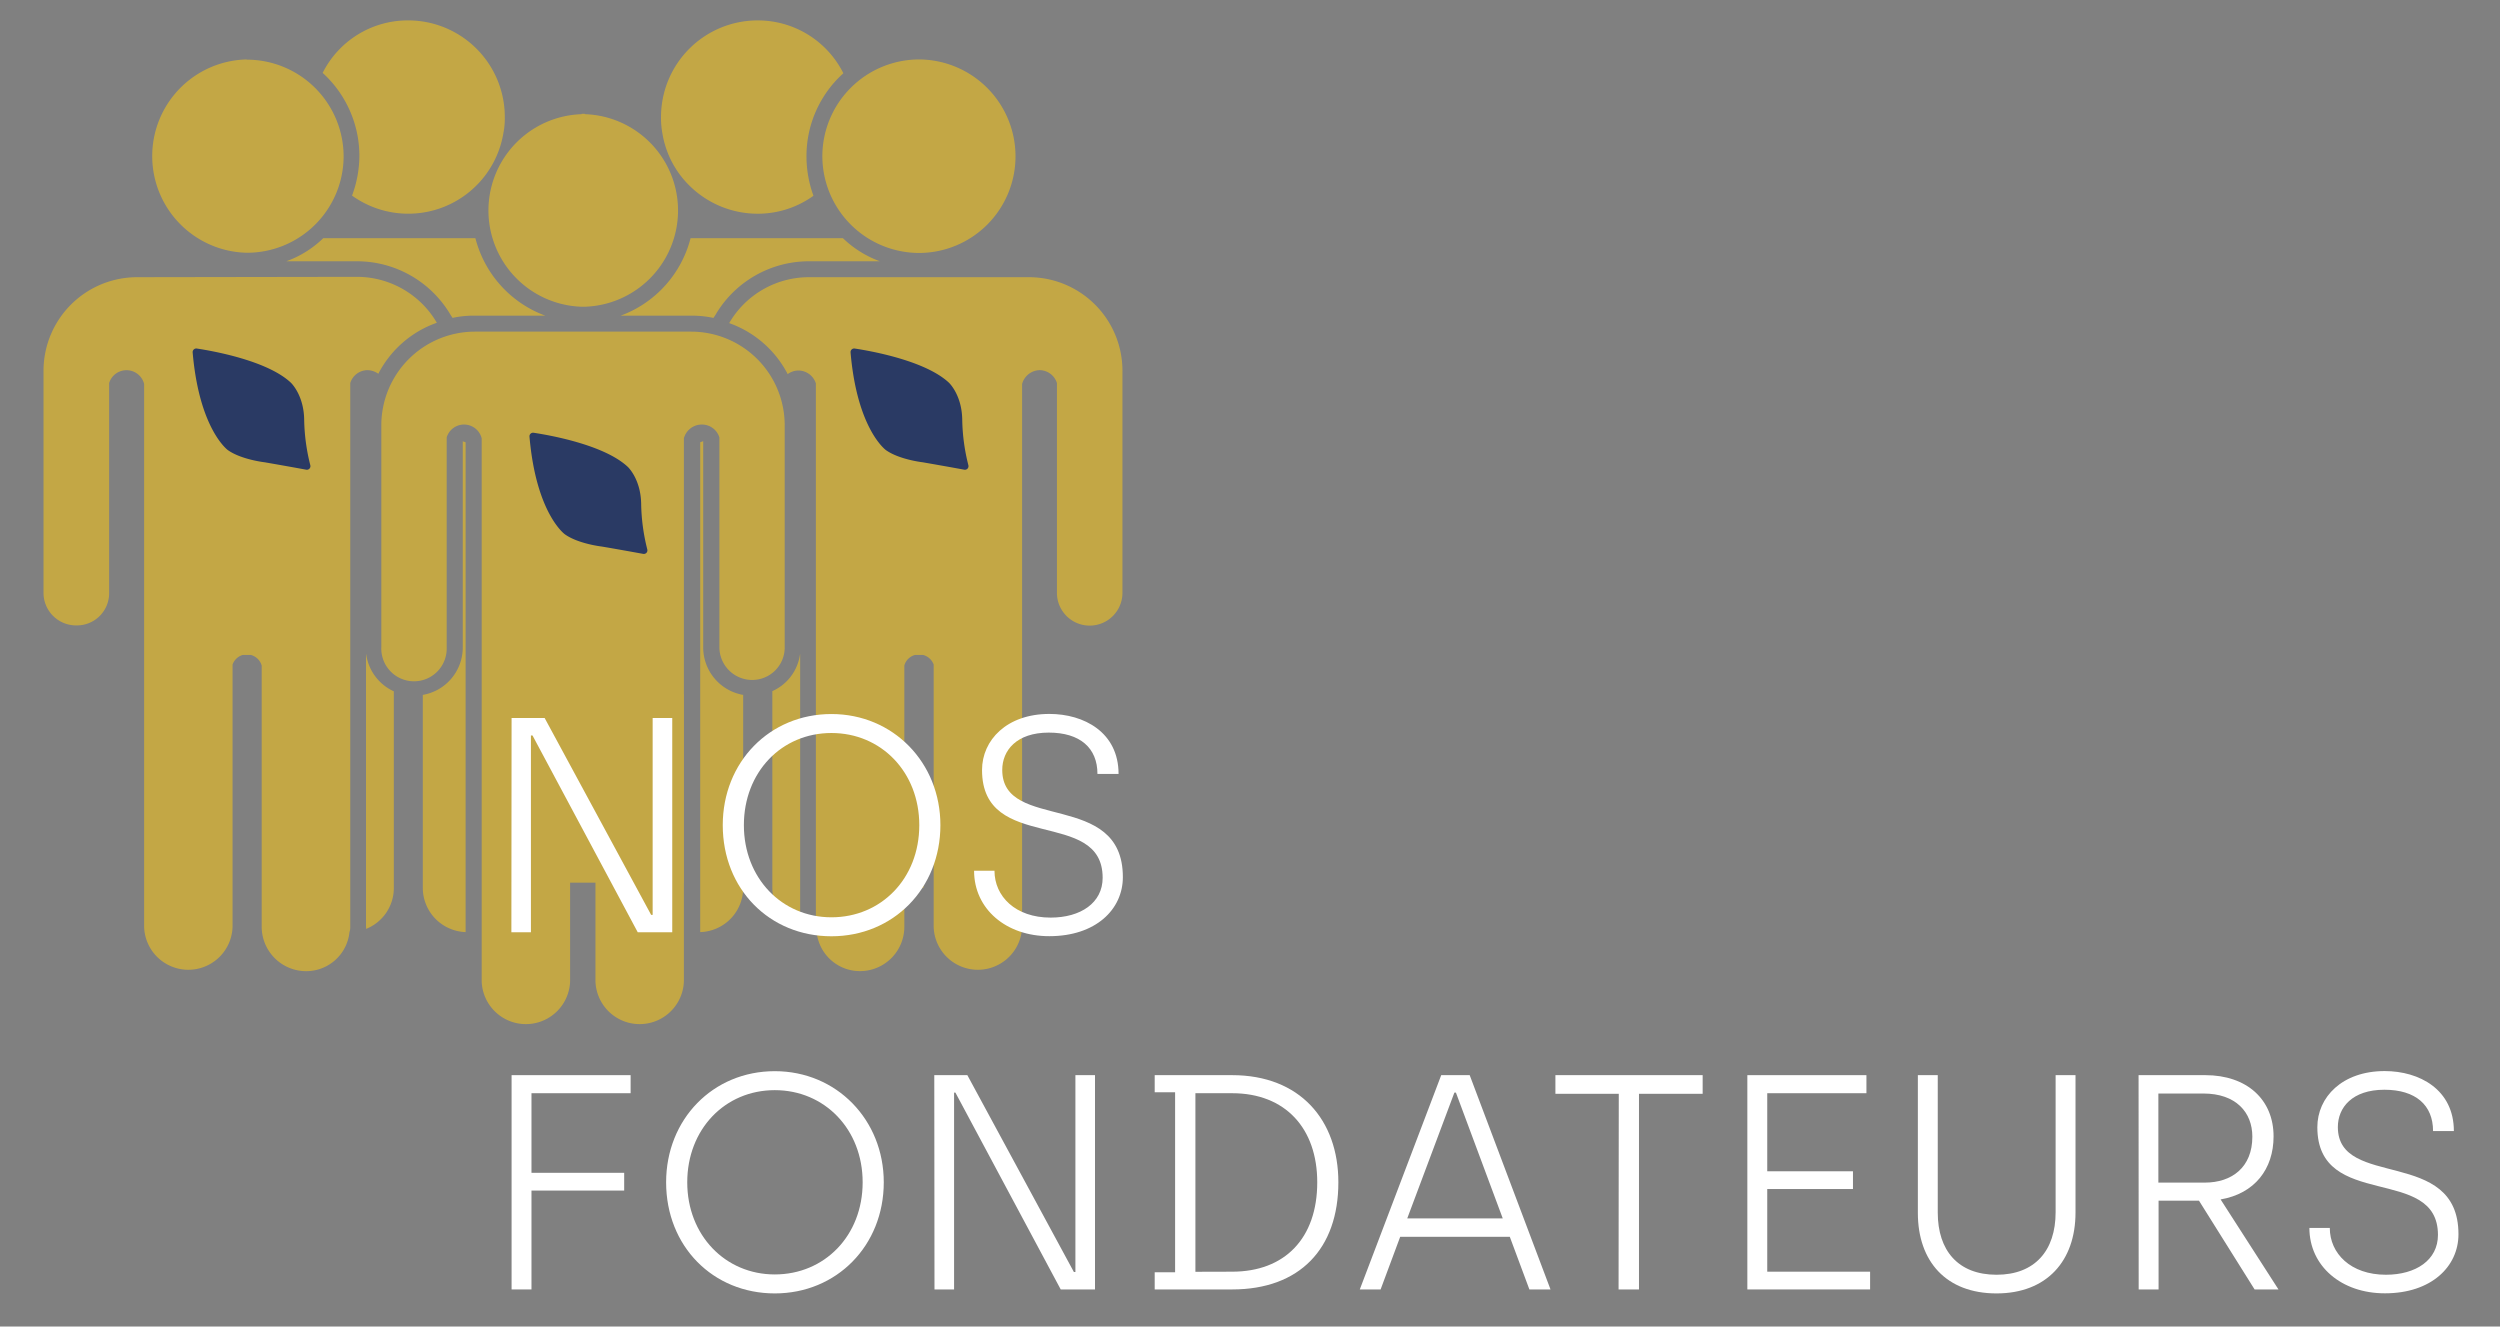 <svg xmlns="http://www.w3.org/2000/svg" viewBox="0 0 490 260"><rect x="0" y="0" width="490" height="260" fill="#808080" stroke="none"/><defs><style>.a{fill:#c3a745;}.b{fill:#2a3a64;}.c{fill:#fff;}.d{fill:none;}</style></defs><path class="a" d="M148.56,4a18.94,18.94,0,0,0-19,19,16.35,16.35,0,0,0,.26,3.08,18.58,18.58,0,0,0,5.64,10.62,19,19,0,0,0,13.07,5.19,18.67,18.67,0,0,0,10.91-3.52,22.62,22.62,0,0,1-1.37-7.72,21.83,21.83,0,0,1,7.23-16.29A18.74,18.74,0,0,0,148.56,4ZM80,4A18.66,18.66,0,0,0,63.24,14.29a22,22,0,0,1,7.2,16.33A22.64,22.64,0,0,1,69,38.34,18.9,18.9,0,0,0,98.68,26a14.46,14.46,0,0,0,.26-3A18.93,18.93,0,0,0,80,4ZM48.35,11.65a18.95,18.95,0,0,0,0,37.89h0a18.94,18.94,0,0,0,19-18.92v0a19,19,0,0,0-19-18.93Zm131.83,0a19,19,0,0,0-19,18.93h0a19,19,0,0,0,18.93,19h0a18.94,18.94,0,0,0,18.93-19h0a19,19,0,0,0-18.93-18.93ZM114,22.3v.08a18.88,18.88,0,0,0,0,37.74v0c.11,0,.2,0,.3,0s.22,0,.33,0v0a18.88,18.88,0,0,0,0-37.74V22.3c-.11,0-.22,0-.33,0s-.19,0-.3,0ZM63.35,46.69a20.17,20.17,0,0,1-7.24,4.52H70A21.28,21.28,0,0,1,88.29,61.68l.41.63A19.13,19.13,0,0,1,93,61.87h13.88a22,22,0,0,1-13.7-15.18Zm72,0a22,22,0,0,1-13.7,15.18h13.85a20.41,20.41,0,0,1,4.34.44l.41-.63a21.25,21.25,0,0,1,18.33-10.47h13.88a20.53,20.53,0,0,1-7.24-4.52ZM26.79,54.33A18.35,18.35,0,0,0,8.53,72.63V116.2A6.38,6.38,0,0,0,15,122.58a6.31,6.31,0,0,0,6.39-6.38V75.08a3.56,3.56,0,0,1,6.86.18V181.7a8.67,8.67,0,0,0,17.33,0V130.26a3,3,0,0,1,2-1.89h1.59a3,3,0,0,1,2.12,2.08v51.21A8.72,8.72,0,0,0,60,190.35a8.53,8.53,0,0,0,8.5-7.68,2.73,2.73,0,0,0,.15-1V75.08A3.57,3.57,0,0,1,72,72.55a3.79,3.79,0,0,1,2.15.71,20.59,20.59,0,0,1,11.47-10,18.15,18.15,0,0,0-15.63-9Zm131.75,0a18.07,18.07,0,0,0-15.62,9,20.7,20.7,0,0,1,11.47,10,3.53,3.53,0,0,1,2.11-.71,3.61,3.61,0,0,1,3.41,2.53V181.66a2.73,2.73,0,0,0,.15,1,8.53,8.53,0,0,0,8.54,7.68,8.69,8.69,0,0,0,8.65-8.69V130.45a2.92,2.92,0,0,1,2.11-2.08h1.56a3,3,0,0,1,2.08,1.89V181.7a8.67,8.67,0,0,0,17.33,0V75.26a3.65,3.65,0,0,1,3.45-2.71,3.59,3.59,0,0,1,3.38,2.53V116.2a6.42,6.42,0,0,0,12.84,0V72.63a18.34,18.34,0,0,0-18.26-18.3ZM93,65a18.36,18.36,0,0,0-18.26,18.3v43.57a6.41,6.41,0,1,0,12.81,0V85.73a3.56,3.56,0,0,1,6.86.18V192.35a8.67,8.67,0,0,0,17.33,0V140.92a2.85,2.85,0,0,1,2.08-1.86h.89a2.74,2.74,0,0,1,2,1.86v51.43a8.67,8.67,0,0,0,17.33,0V85.91a3.63,3.63,0,0,1,3.49-2.7A3.58,3.58,0,0,1,141,85.73v41.12a6.43,6.43,0,0,0,6.42,6.42,6.36,6.36,0,0,0,6.38-6.42V83.28A18.35,18.35,0,0,0,135.49,65H93ZM90.7,86.47v40.38a9.43,9.43,0,0,1-7.83,9.35V174a8.69,8.69,0,0,0,8.39,8.69v-96l-.56-.19Zm47.13,0-.59.22v96a8.67,8.67,0,0,0,8.42-8.65V136.2a9.44,9.44,0,0,1-7.83-9.35ZM71.74,128.26V181.7a.78.78,0,0,1,0,.37,8.63,8.63,0,0,0,5.45-8V135.5a9.39,9.39,0,0,1-5.41-7.24Zm85.06,0a9.28,9.28,0,0,1-5.42,7.2V174a8.61,8.61,0,0,0,5.45,8,1,1,0,0,1,0-.38v-53.4Z"/><path class="b" d="M37.76,69.07a.71.71,0,0,1,.8-.76C41.68,68.78,52.39,70.67,57,75c0,0,2.58,2.39,2.62,7.35a38.72,38.72,0,0,0,1.2,8.83.7.7,0,0,1-.8.88c-1.72-.32-5.08-.92-8.13-1.45,0,0-4.6-.52-7.23-2.39l0,0S39.06,84.18,37.76,69.07Z"/><path class="b" d="M166.71,69.07a.71.71,0,0,1,.8-.76c3.12.47,13.83,2.36,18.47,6.69,0,0,2.58,2.39,2.62,7.35a38.72,38.72,0,0,0,1.2,8.83.7.7,0,0,1-.8.88c-1.72-.32-5.08-.92-8.13-1.45,0,0-4.61-.52-7.23-2.39l0,0S168,84.18,166.71,69.07Z"/><path class="b" d="M103.78,85.58a.7.7,0,0,1,.8-.76c3.12.47,13.84,2.35,18.47,6.69,0,0,2.58,2.39,2.62,7.35a38.72,38.72,0,0,0,1.2,8.83.7.7,0,0,1-.8.87c-1.72-.31-5.07-.92-8.13-1.44,0,0-4.6-.52-7.23-2.4l0,0S105.08,100.69,103.78,85.58Z"/><rect class="a" x="97" y="136" width="37" height="37"/><rect class="a" x="162" y="151" width="19" height="23"/><path class="c" d="M100.27,140.73h6.48l20.87,38.58h.3V140.73h3.84v42H125l-20.63-38.58h-.31v38.58h-3.83Z"/><path class="c" d="M141.66,161.73c0-12.36,9.18-21.78,21.3-21.78s21.36,9.54,21.36,21.78c0,12.42-9.24,21.78-21.36,21.78S141.66,174.27,141.66,161.73Zm38.52,0c0-10.38-7.44-18.06-17.22-18.06s-17.16,7.68-17.16,18.06,7.44,18.06,17.16,18.06S180.18,172.23,180.18,161.73Z"/><path class="c" d="M190.92,170.67h4c0,5,4.08,9.18,11,9.18,5.88,0,10.2-2.88,10.2-7.8,0-13.86-23.64-4.68-23.64-21.12,0-5.88,4.86-11,13.2-11,6.78,0,13.56,3.6,13.56,11.76H215.1c0-5.1-3.42-8.1-9.54-8.1-6.3,0-9.12,3.48-9.12,7.32,0,12.24,23.64,3.84,23.64,21,0,6.36-5.34,11.58-14.4,11.58C197.22,183.51,190.92,178.17,190.92,170.67Z"/><path class="c" d="M100.27,210.73H123.6v3.54H104.17v15.6h18.17v3.48H104.17v19.38h-3.9Z"/><path class="c" d="M130.56,231.73c0-12.36,9.18-21.78,21.3-21.78s21.36,9.54,21.36,21.78c0,12.42-9.24,21.78-21.36,21.78S130.56,244.27,130.56,231.73Zm38.52,0c0-10.38-7.44-18.06-17.22-18.06s-17.16,7.68-17.16,18.06,7.44,18.06,17.16,18.06S169.08,242.23,169.08,231.73Z"/><path class="c" d="M183.12,210.73h6.48l20.88,38.58h.3V210.73h3.84v42H207.9l-20.64-38.58H187v38.58h-3.84Z"/><path class="c" d="M226.32,249.37h4V214.09h-4v-3.36H241.5c13.26,0,20.82,8.76,20.82,21,0,13-7.56,21-20.82,21H226.32Zm15.18-.12c10.32,0,16.68-6.54,16.68-17.52,0-10.56-6.24-17.46-16.68-17.46h-7.2v35Z"/><path class="c" d="M282.48,210.73h5.58l15.84,42h-4.14l-3.84-10.32H274.44l-3.84,10.32h-4.08Zm12.06,28.08-9.18-24.66h-.3l-9.24,24.66Z"/><path class="c" d="M317.28,214.39H304.86v-3.66h28.86v3.66H321.24v38.34h-4Z"/><path class="c" d="M342.48,210.73h23.34v3.54H346.38v15.3h16.8v3.48h-16.8v16.2h20.16v3.48H342.48Z"/><path class="c" d="M375.9,237.73v-27h3.9v26.94c0,7.44,4,12.18,11.52,12.18s11.58-4.74,11.58-12.24V210.73h3.9v26.94c0,9.48-5.64,15.84-15.48,15.84S375.9,247.27,375.9,237.73Z"/><path class="c" d="M419.16,210.73h13.08c8.16,0,13.38,4.8,13.38,12,0,6.42-3.72,11.22-10.38,12.36l11.34,17.64H441.9L431,235.33h-7.92v17.4h-3.9Zm13,21.06c5.28,0,9.3-3,9.3-9,0-4.8-3.24-8.46-9.6-8.46h-8.82v17.46Z"/><path class="c" d="M452.64,240.67h4c0,5,4.08,9.18,11,9.18,5.88,0,10.2-2.88,10.2-7.8,0-13.86-23.64-4.68-23.64-21.12,0-5.88,4.86-11,13.2-11,6.78,0,13.56,3.6,13.56,11.76h-4.08c0-5.1-3.42-8.1-9.54-8.1-6.3,0-9.12,3.48-9.12,7.32,0,12.24,23.64,3.84,23.64,21,0,6.36-5.34,11.58-14.4,11.58C458.94,253.51,452.64,248.17,452.64,240.67Z"/><rect class="d" width="490" height="260"/></svg>